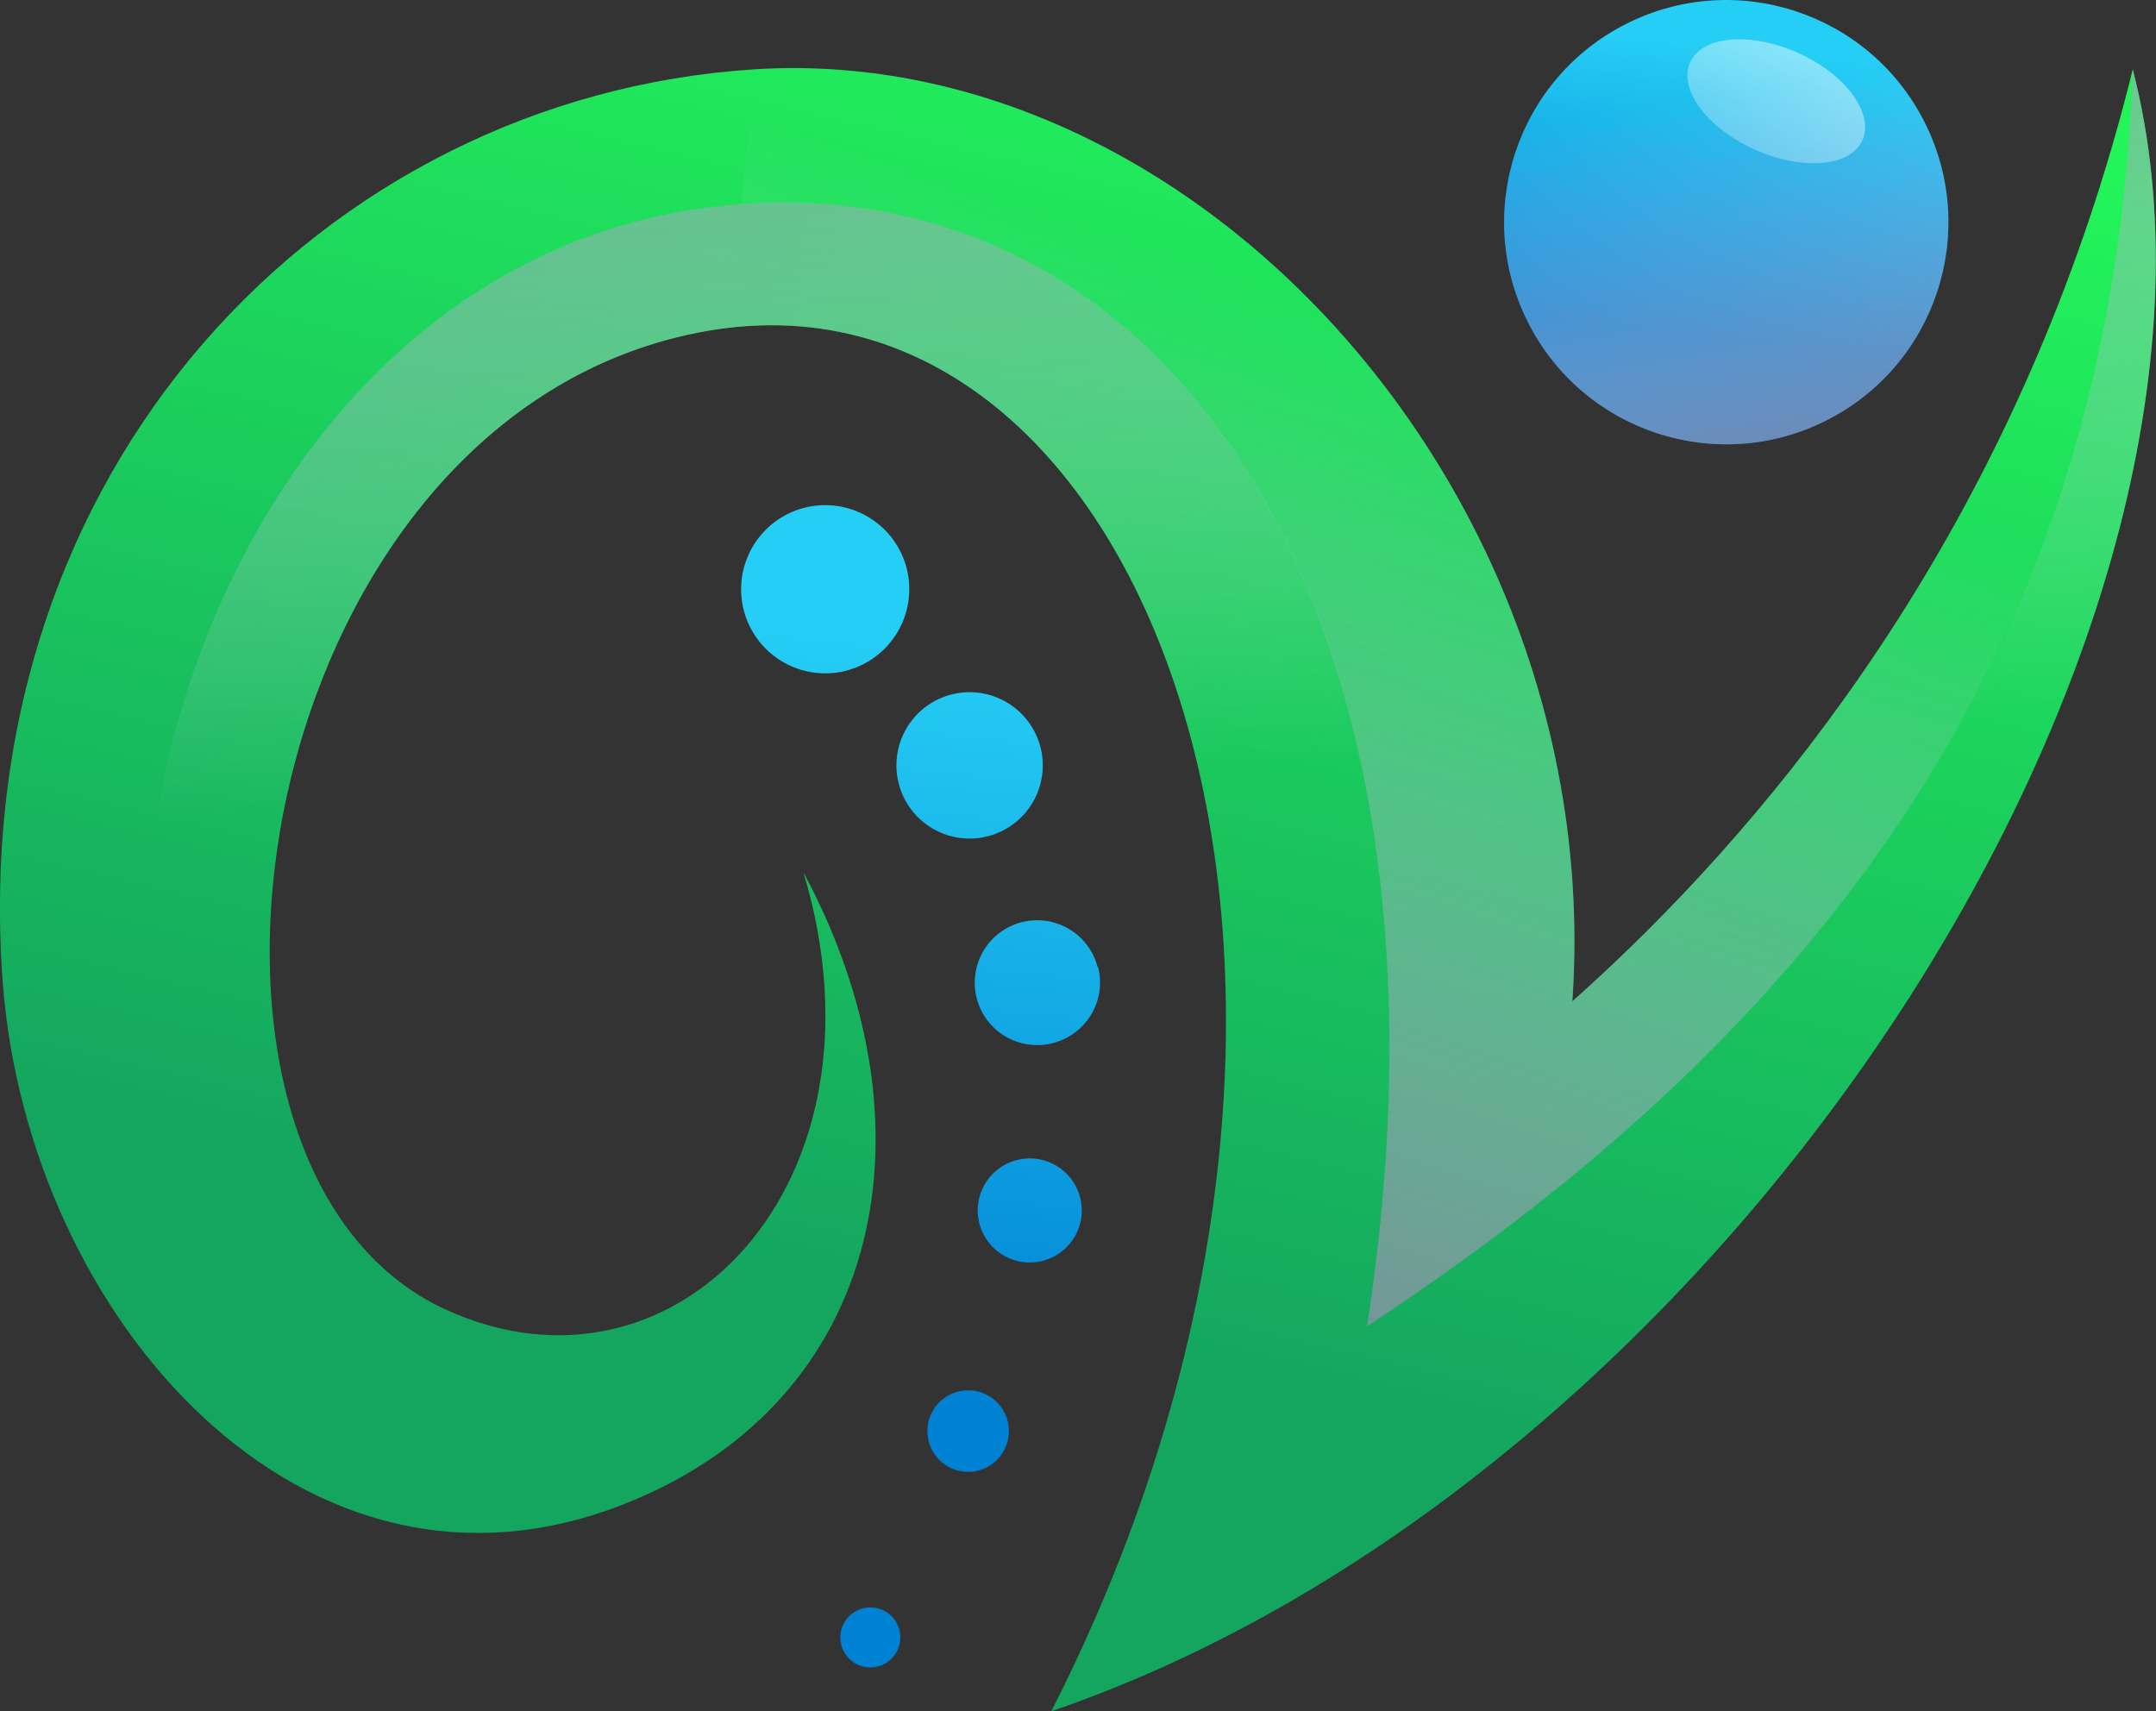 <svg xmlns="http://www.w3.org/2000/svg" xmlns:xlink="http://www.w3.org/1999/xlink" viewBox="0 0 124.34 98.69"><rect x="0" y="0" width="124.34" height="98.69" fill="#333333" stroke="none"/><defs><style>.cls-1{isolation:isolate;}.cls-2{fill:url(#linear-gradient);}.cls-3,.cls-5,.cls-8{mix-blend-mode:multiply;}.cls-3{fill:url(#linear-gradient-2);}.cls-4{fill:url(#linear-gradient-3);}.cls-5{fill:url(#linear-gradient-4);}.cls-6{opacity:0.58;mix-blend-mode:screen;fill:url(#linear-gradient-5);}.cls-7{fill:url(#linear-gradient-6);}.cls-8{fill:url(#linear-gradient-7);}</style><linearGradient id="linear-gradient" x1="70.64" y1="-1.91" x2="52.26" y2="75.71" gradientUnits="userSpaceOnUse"><stop offset="0" stop-color="#22f45a"/><stop offset="1" stop-color="#14a65f"/></linearGradient><linearGradient id="linear-gradient-2" x1="63" y1="-21.6" x2="66.96" y2="44.23" gradientUnits="userSpaceOnUse"><stop offset="0" stop-color="#7b728c"/><stop offset="1" stop-color="#e1d9ff" stop-opacity="0"/></linearGradient><linearGradient id="linear-gradient-3" x1="111.95" y1="14.35" x2="106.04" y2="30.04" gradientTransform="translate(-1.3 -33.5) rotate(12.3)" gradientUnits="userSpaceOnUse"><stop offset="0" stop-color="#25cef4"/><stop offset="1" stop-color="#0082d4"/></linearGradient><linearGradient id="linear-gradient-4" x1="106.4" y1="45.09" x2="109.09" y2="16.41" gradientTransform="translate(-1.3 -33.5) rotate(12.3)" xlink:href="#linear-gradient-2"/><linearGradient id="linear-gradient-5" x1="168.56" y1="-245.14" x2="162.78" y2="-211.86" gradientTransform="matrix(1.03, 0.48, -0.29, 0.57, -137.27, 58.48)" gradientUnits="userSpaceOnUse"><stop offset="0" stop-color="#fff"/><stop offset="1" stop-color="#fff" stop-opacity="0"/></linearGradient><linearGradient id="linear-gradient-6" x1="58.46" y1="35.92" x2="43.14" y2="76.58" gradientTransform="matrix(0.97, -0.25, 0.25, 0.97, -11.36, 16.75)" xlink:href="#linear-gradient-3"/><linearGradient id="linear-gradient-7" x1="55.35" y1="90.87" x2="80.2" y2="19.04" xlink:href="#linear-gradient-2"/></defs><g class="cls-1"><g id="Layer_2" data-name="Layer 2"><g id="OBJECTS"><path class="cls-2" d="M60.63,98.69C82.15,56.45,66.31,14,40.22,19.19S7.8,67.37,25.74,75.54c13.15,6,26-7.19,20.6-25.22C54.18,64.91,51,80.66,36.25,86.64,17.51,94.26,1.61,75.92.16,56.67-2.06,27,18.74,5.6,43.47,4,74.32,2,102.89,40.83,85.54,77L73.69,69.87S111.33,51.34,123,4C131.28,36.17,99.63,85.35,60.63,98.69Z"/><path class="cls-3" d="M60.63,98.69C82.16,56.45,66.31,14,40.22,19.19S7.8,67.37,25.74,75.54c12.42,5.66,24.59-5.8,21.32-22.3,4,18.36-3.88,27-12.5,29.29C25.65,84.88,13,78.28,9.32,62.77c-4.44-19,7.65-49.16,33.43-51C65.81,10.14,82,31.71,80,66.08c-.14,2.32-.36,4.71-.67,7.15-.13,1.07-.28,2.14-.45,3.24.94-.61,1.86-1.23,2.76-1.85q3.6-2.45,6.82-5C113.07,50.42,122.1,28.47,123,4,131.28,36.18,99.62,85.35,60.63,98.69Z"/><circle class="cls-4" cx="99.55" cy="12.82" r="12.81" transform="translate(4.86 46.09) rotate(-26.7)"/><circle class="cls-5" cx="99.55" cy="12.82" r="12.81" transform="translate(4.86 46.09) rotate(-26.7)"/><path class="cls-6" d="M107.19,6c1.06,2-.2,3.5-2.82,3.41s-5.62-1.76-6.68-3.73.2-3.5,2.82-3.41S106.12,4,107.19,6Z"/><path class="cls-7" d="M48.8,38.68a4.85,4.85,0,1,1,3.49-5.9A4.86,4.86,0,0,1,48.8,38.68ZM60,43.07a4.22,4.22,0,1,0-3,5.15A4.22,4.22,0,0,0,60,43.07Zm3.3,12.7a3.6,3.6,0,1,0-2.59,4.39A3.61,3.61,0,0,0,63.33,55.77Zm-1,13.32a3,3,0,1,0-2.15,3.62A3,3,0,0,0,62.3,69.09ZM58.11,81.94a2.35,2.35,0,1,0-1.69,2.87A2.36,2.36,0,0,0,58.11,81.94ZM51.87,94a1.73,1.73,0,1,0-1.25,2.11A1.74,1.74,0,0,0,51.87,94Z"/><path class="cls-8" d="M43.47,4C68.85,2.39,92.69,28.36,90.68,57.75A105.28,105.28,0,0,0,123,4c-.92,24.45-10,46.4-34.58,65.63q-3.22,2.52-6.82,5c-.9.62-1.82,1.24-2.76,1.85.17-1.1.32-2.17.45-3.24.31-2.44.53-4.83.67-7.15,2-34.37-14.17-55.94-37.23-54.3"/></g></g></g></svg>